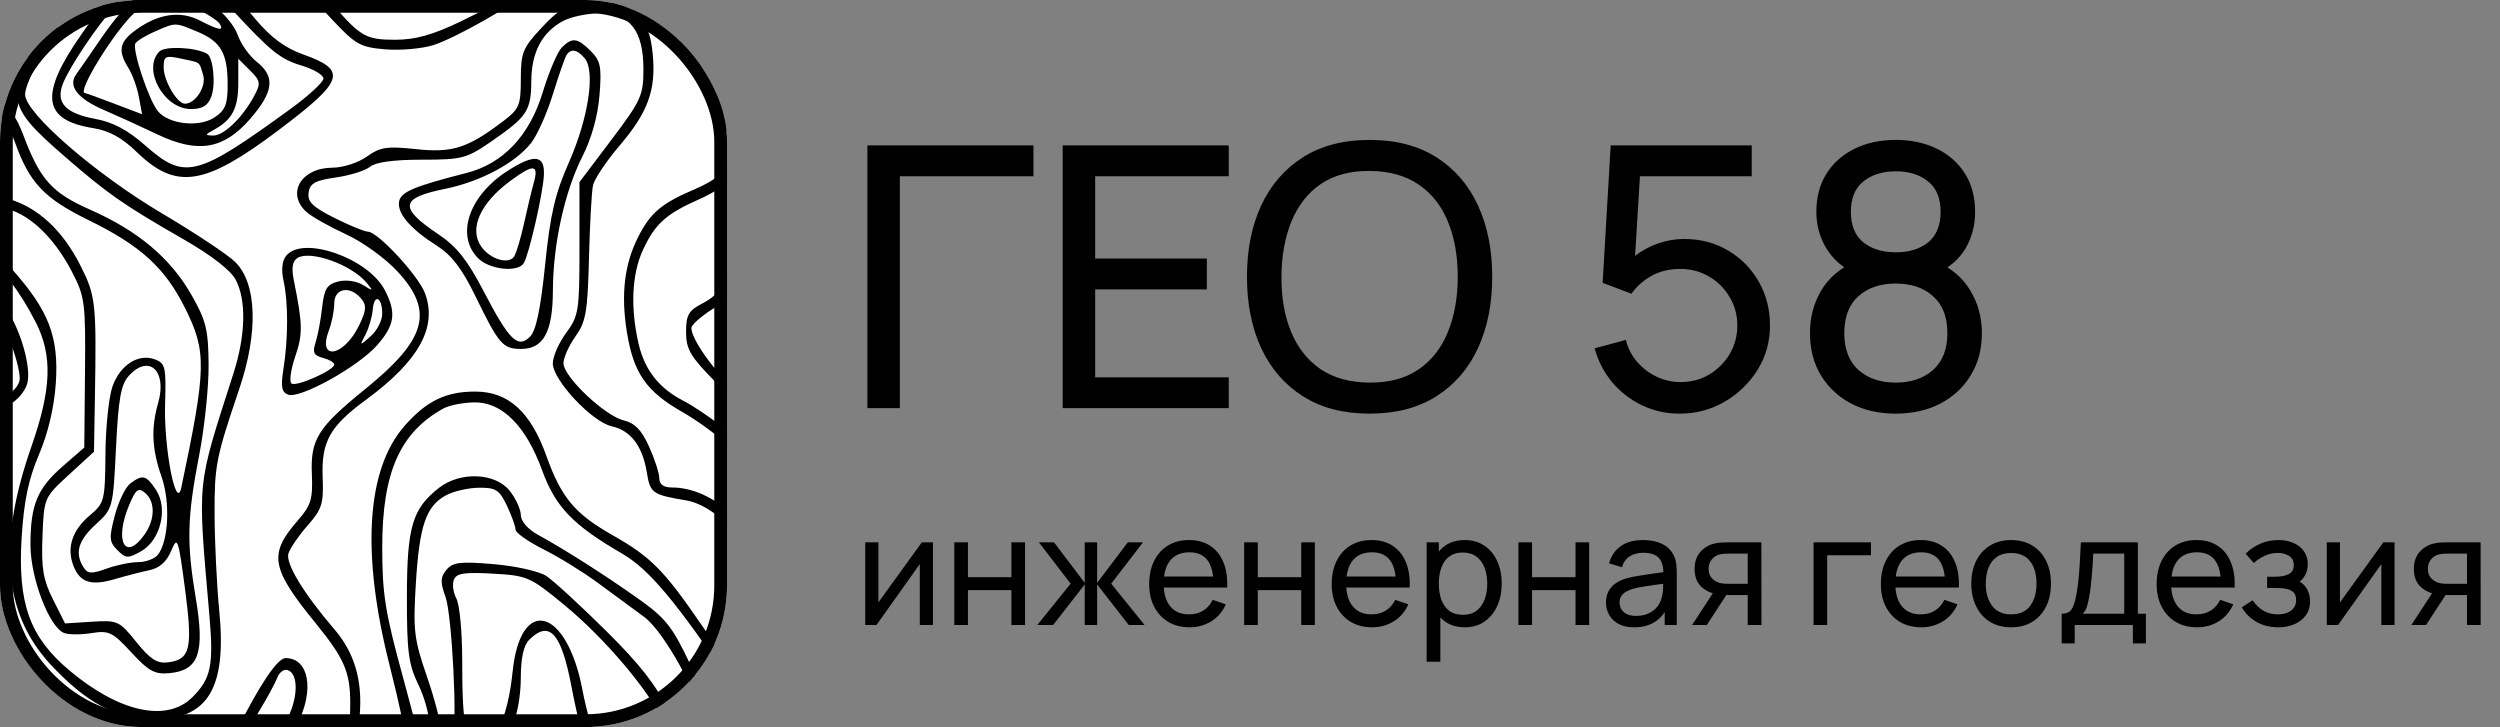 <?xml version="1.0" encoding="UTF-8"?> <svg xmlns="http://www.w3.org/2000/svg" width="196" height="57" viewBox="0 0 196 57" fill="none"><rect x="0" y="0" width="196" height="57" fill="#808080" stroke="none"/><g clip-path="url(#clip0_45_46)"><rect width="57" height="57" rx="11.104" fill="white"></rect><path fill-rule="evenodd" clip-rule="evenodd" d="M-1.412 -0.749C-1.432 -0.347 -1.455 13.241 -1.464 29.445L-1.48 58.908H28.766H59.012L59.116 28.714L59.221 -1.481H28.922C0.358 -1.481 -1.379 -1.439 -1.412 -0.749ZM-0.665 -0.183C-0.334 0.147 0.015 0.151 0.568 -0.171C1.244 -0.564 1.188 -0.621 0.107 -0.632C-0.792 -0.641 -1.001 -0.52 -0.665 -0.183ZM1.235 0.334L-0.959 1.23V4.482C-0.959 7.528 -0.895 7.758 0.041 8.114C0.704 8.367 1.294 9.171 1.795 10.507C3.137 14.086 4.042 15.102 7.097 16.453C10.821 18.1 13.357 20.233 14.995 23.095C16.159 25.13 16.331 25.824 16.354 28.584C16.369 30.322 16.038 33.511 15.618 35.671C14.665 40.582 14.619 42.547 15.353 46.924C16.068 51.184 15.589 52.552 13.305 52.773C12.135 52.886 11.672 52.636 10.3 51.15C8.828 49.556 8.537 49.414 7.178 49.635C6.354 49.769 5.386 49.766 5.028 49.628C3.868 49.183 2.393 45.334 2.389 42.741C2.383 39.591 2.911 38.304 4.927 36.55L6.607 35.087L6.663 29.236C6.715 23.701 6.66 23.273 5.635 21.296C4.396 18.906 2.703 17.16 0.999 16.517C-0.77 15.848 -0.959 15.945 -0.959 17.521C-0.959 18.652 -0.534 19.448 0.981 21.153C3.837 24.369 4.619 26.417 4.376 30.037C4.248 31.938 3.776 33.938 3.059 35.626C2.235 37.564 1.878 39.265 1.7 42.104C1.373 47.301 2.315 49.934 5.441 52.562C9.346 55.846 13.085 56.661 15.082 54.663C16.538 53.208 16.755 52.181 16.423 48.325C15.479 37.373 15.374 38.434 18.307 29.26C19.257 26.287 19.325 23.568 18.488 21.95C18.101 21.2 16.605 20.035 14.414 18.776C9.657 16.043 8.472 15.218 5.101 12.292C0.125 7.973 0.111 7.447 4.791 0.296C5.37 -0.59 5.348 -0.642 4.418 -0.603C3.874 -0.58 2.442 -0.158 1.235 0.334ZM5.581 0.714C3.796 3.08 1.966 6.464 1.966 7.401C1.966 8.857 7.465 13.632 12.725 16.744C15.308 18.272 17.885 19.985 18.451 20.55C20.144 22.244 20.262 26.055 18.759 30.49C16.932 35.88 16.81 36.5 16.823 40.311C16.83 42.495 16.995 45.894 17.189 47.864C17.791 53.954 16.309 56.411 12.05 56.388C9.144 56.371 6.811 55.138 3.998 52.131C0.274 48.149 -0.218 42.673 2.46 35.017C4.041 30.497 4.133 27.875 2.802 25.262C1.52 22.746 -0.131 20.624 -0.587 20.907C-1.277 21.333 -0.965 22.718 0.037 23.682C1.295 24.892 2.515 28.571 2.145 30.043C1.992 30.655 1.341 31.419 0.683 31.759C-0.883 32.569 -1.049 33.629 -0.885 41.79L-0.75 48.46L0.608 50.596C2.075 52.903 2.325 54.721 1.353 56.007C1.015 56.453 0.733 57.148 0.726 57.55C0.714 58.224 1.398 58.281 9.384 58.278C17.949 58.275 18.062 58.263 18.525 57.338C20.371 53.65 21.754 51.595 22.392 51.595C24.218 51.595 24.671 54.09 23.325 56.73L22.535 58.281H24.743C27.244 58.281 27.459 58.032 27.459 55.14C27.459 52.698 26.996 51.622 24.765 48.882C21.229 44.543 21.038 43.454 23.342 40.812C24.389 39.613 24.533 39.138 24.45 37.166C24.336 34.437 24.915 33.517 28.658 30.482C33.445 26.6 34.046 24.409 31.177 21.297C30.215 20.253 28.432 18.965 27.114 18.362C25.822 17.77 24.431 16.984 24.023 16.614C22.421 15.165 23.611 13.146 26.066 13.146C26.888 13.146 28.079 12.762 28.759 12.278C29.813 11.527 30.337 11.448 32.629 11.693C35.479 11.998 36.671 11.614 39.474 9.483C40.713 8.541 40.833 8.25 40.833 6.185C40.833 4.135 40.985 3.756 42.437 2.2C43.862 0.672 44.297 0.459 46.331 0.29C48.306 0.126 48.782 0.239 49.795 1.111C50.715 1.902 51.014 2.58 51.173 4.242C51.444 7.055 50.809 8.799 48.553 11.442C47.524 12.648 46.595 14.042 46.489 14.54C46.383 15.038 46.242 17.608 46.176 20.251C46.071 24.451 45.937 25.223 45.116 26.375C44.599 27.1 44.176 28.049 44.176 28.482C44.176 29.535 47.427 32.614 48.905 32.96C49.763 33.161 50.297 33.712 50.88 34.997C51.32 35.966 51.684 37.088 51.689 37.49C51.695 37.984 52.029 38.221 52.716 38.221C54.23 38.221 55.943 38.974 57.236 40.207L58.385 41.303V38.767C58.385 36.461 58.262 36.109 57.027 34.885C56.28 34.144 54.681 32.976 53.474 32.288C50.657 30.681 49.665 29.247 49.147 26.028C48.671 23.077 48.953 20.709 50.032 18.579C50.998 16.674 51.865 15.942 54.465 14.836C57.874 13.386 58.181 11.668 55.669 8.109C54.929 7.062 54.089 5.463 53.801 4.556C53.513 3.649 52.82 2.109 52.261 1.131L51.245 -0.645H46.074C43.229 -0.645 40.84 -0.494 40.763 -0.309C40.532 0.248 35.721 2.977 33.995 3.531C33.107 3.815 31.407 3.967 30.218 3.869C28.246 3.705 27.878 3.499 26.029 1.522L24.002 -0.645H21.109H18.215L19.985 1.454C21.244 2.946 22.334 3.758 23.762 4.265C27.276 5.513 27.007 6.321 21.761 10.263C16.018 14.58 13.801 14.909 10.705 11.905C9.56 10.794 8.56 10.246 7.311 10.046C3.318 9.408 3.069 7.423 6.389 2.685C8.651 -0.542 8.69 -0.645 7.664 -0.645C6.959 -0.645 6.264 -0.192 5.581 0.714ZM9.002 0.505C7.617 2.004 5.418 5.284 4.92 6.594C4.362 8.064 5.136 8.89 7.477 9.323C8.863 9.579 10.011 10.192 11.402 11.416C14.488 14.132 15.404 13.901 22.762 8.549C24.184 7.515 25.353 6.441 25.358 6.163C25.365 5.885 24.6 5.427 23.659 5.145C21.993 4.646 21.245 4.05 18.311 0.884C17.532 0.043 16.501 -0.645 16.02 -0.645C15.306 -0.645 15.423 -0.456 16.659 0.383C17.491 0.949 18.377 2 18.628 2.72C18.879 3.439 19.558 4.4 20.137 4.856C21.593 6.001 21.456 7.197 19.622 9.311C17.535 11.719 15.511 12.055 12.319 10.527C11.107 9.947 9.22 9.086 8.126 8.614C6.076 7.73 5.31 6.737 5.975 5.825C6.184 5.538 7.081 4.243 7.968 2.947C8.856 1.651 9.979 0.313 10.464 -0.027C11.108 -0.478 11.174 -0.645 10.705 -0.645C10.352 -0.645 9.585 -0.128 9.002 0.505ZM26.222 0.505C28.266 2.86 28.732 3.117 30.965 3.117C32.562 3.117 33.898 2.745 36.093 1.694C40.22 -0.284 40.374 -0.764 36.805 -0.523C35.227 -0.417 33.055 -0.089 31.977 0.205C30.267 0.67 29.883 0.65 28.962 0.047C28.382 -0.333 27.303 -0.645 26.565 -0.645H25.224L26.222 0.505ZM30.071 -0.357C30.474 -0.251 31.131 -0.251 31.534 -0.357C31.936 -0.462 31.607 -0.548 30.803 -0.548C29.998 -0.548 29.669 -0.462 30.071 -0.357ZM52.534 -0.251C52.534 -0.035 52.72 0.256 52.947 0.397C53.174 0.537 53.666 1.707 54.041 2.997C54.416 4.287 55.547 6.546 56.554 8.017L58.385 10.692V9.217C58.385 8.406 58.066 7.075 57.678 6.259C57.013 4.866 57.013 4.657 57.68 2.797C58.876 -0.54 58.808 -0.645 55.46 -0.645C53.851 -0.645 52.534 -0.468 52.534 -0.251ZM12.205 0.074C11.746 0.186 11.018 0.587 10.587 0.966C9.043 2.324 5.966 7.294 6.668 7.296C6.725 7.296 7.755 7.669 8.955 8.126L11.137 8.955L10.889 7.603C10.753 6.859 10.382 5.834 10.065 5.325C9.209 3.951 9.354 3.269 10.708 2.306C12.455 1.061 14.154 0.825 15.679 1.613C17.174 2.386 17.584 2.451 17.217 1.857C16.913 1.365 13.86 -0.25 13.371 -0.178C13.19 -0.152 12.665 -0.038 12.205 0.074ZM44.131 1.653C42.492 2.543 41.67 4.1 41.655 6.341C41.64 8.68 41.328 9.153 38.534 11.079C36.574 12.431 36.235 12.52 33.061 12.52C30.868 12.52 29.444 12.714 29.011 13.073C28.644 13.378 27.439 13.755 26.334 13.913C24.704 14.145 24.301 14.369 24.196 15.101C24.093 15.82 24.503 16.222 26.215 17.082C27.397 17.676 28.584 18.163 28.852 18.165C29.612 18.169 32.787 21.592 33.312 22.973C34.318 25.619 32.851 28.288 28.727 31.316C25.854 33.425 25.188 34.61 25.297 37.424C25.376 39.493 25.243 39.924 24.128 41.185C23.436 41.968 22.756 42.957 22.616 43.382C22.362 44.153 23.782 46.498 26.238 49.365C27.784 51.169 28.426 53.348 28.204 56.03L28.017 58.281H29.803C30.785 58.281 31.669 58.14 31.766 57.968C31.863 57.796 31.32 55.21 30.559 52.221C28.311 43.395 28.717 36.806 31.718 33.388C33.431 31.438 34.95 30.699 37.245 30.699C39.861 30.699 41.599 32.275 42.852 35.783C44 39 45.072 40.282 47.996 41.941C51.044 43.669 52.05 44.686 55.06 49.081C56.484 51.16 57.815 52.963 58.017 53.088C58.512 53.394 58.49 43.985 57.993 42.678C57.4 41.117 55.435 39.505 53.792 39.23C51.149 38.787 50.973 38.663 50.715 37.06C50.381 34.979 49.45 33.748 47.965 33.422C46.42 33.082 43.34 29.799 43.34 28.491C43.34 27.956 43.81 26.881 44.385 26.102C45.367 24.77 45.43 24.376 45.43 19.482V14.277L47.937 10.957C50.265 7.874 50.445 7.477 50.445 5.432C50.445 2.381 49.367 1.021 46.966 1.044C46.006 1.053 44.73 1.327 44.131 1.653ZM12.151 2.465C11.432 2.778 10.741 3.199 10.617 3.4C10.335 3.856 11.661 7.851 12.383 8.721C13.233 9.744 15.593 10.007 16.804 9.214C17.663 8.651 17.847 8.195 17.847 6.632C17.847 4.176 17.323 3.258 15.483 2.489C13.702 1.745 13.803 1.746 12.151 2.465ZM44.042 3.728C43.706 4.064 43.036 5.639 42.553 7.228C41.517 10.639 39.452 12.826 36.573 13.561C32.454 14.612 31.434 15.043 31.292 15.789C31.116 16.716 32.154 17.933 34.262 19.273C35.416 20.006 36.228 21.073 37.283 23.24C39.112 26.998 39.422 27.356 40.86 27.356C42.613 27.356 43.339 26.017 43.347 22.77C43.357 19.153 44.269 15.013 45.662 12.264C46.381 10.846 46.871 9.089 47.001 7.461C47.179 5.24 47.087 4.774 46.319 4.005C45.269 2.956 44.864 2.906 44.042 3.728ZM12.501 4.033C11.127 5.407 12.84 8.549 14.962 8.549C15.866 8.549 16.294 8.292 16.562 7.588C16.93 6.62 16.72 4.485 16.23 4.21C15.33 3.705 12.942 3.592 12.501 4.033ZM44.407 4.334C44.277 4.545 43.796 5.929 43.338 7.411C42.881 8.893 42.116 10.602 41.639 11.209C40.397 12.787 37.658 14.247 34.884 14.808C31.359 15.521 31.25 16.279 34.373 18.37C35.796 19.324 36.641 20.386 37.902 22.804C39.929 26.693 40.598 27.351 41.552 26.397C42.029 25.921 42.38 24.25 42.737 20.763C43.144 16.779 43.512 15.197 44.616 12.7C46.127 9.282 46.687 5.591 45.848 4.58C45.255 3.865 44.75 3.779 44.407 4.334ZM12.832 5.289C12.832 6.333 13.886 8.132 14.498 8.132C15.323 8.132 16.197 6.766 15.929 5.894C15.59 4.788 15.79 4.937 14.191 4.595C12.96 4.331 12.832 4.397 12.832 5.289ZM18.683 6.496C18.683 8.47 18.213 9.385 16.802 10.156C16.053 10.567 16.044 10.615 16.718 10.627C17.548 10.64 19.02 9.217 19.925 7.526C20.458 6.53 20.429 6.348 19.598 5.517L18.683 4.603V6.496ZM-0.959 12.005V15.104L0.72 15.607C3.004 16.291 4.917 18.073 6.297 20.801C7.512 23.202 7.568 23.717 7.439 31.281L7.368 35.416L5.408 37.215C3.451 39.013 3.448 39.02 3.329 42.066C3.232 44.559 3.383 45.461 4.156 46.998L5.101 48.878L7.201 48.744C9.221 48.614 9.354 48.675 10.688 50.335C11.762 51.672 12.315 52.032 13.142 51.932C14.926 51.718 15.127 50.87 14.507 46.186C13.974 42.154 13.918 42.003 13.415 43.2C13.059 44.047 12.499 44.541 11.709 44.705C11.063 44.84 9.843 45.154 8.997 45.403C7.129 45.955 6.255 45.669 5.749 44.337C5.213 42.928 5.665 41.563 7.053 40.396C8.187 39.442 8.236 39.244 8.267 35.572C8.285 33.466 8.535 31.085 8.824 30.281C9.431 28.593 10.868 27.688 12.162 28.18C12.962 28.484 13.033 28.799 12.943 31.686C12.836 35.132 13.811 40.141 14.215 38.221C16.19 28.84 16.216 27.57 14.506 24.148C12.927 20.988 11.031 19.261 6.941 17.256C3.449 15.544 2.31 14.337 1.162 11.128C0.758 9.999 0.166 9.123 -0.247 9.043C-0.866 8.924 -0.959 9.31 -0.959 12.005ZM39.721 13.445C36.735 15.391 35.721 18.483 37.489 20.251C38.384 21.145 40.601 21.382 41.064 20.633C41.464 19.986 42.551 15.259 42.639 13.784C42.738 12.124 41.898 12.026 39.721 13.445ZM40.03 14.167C37.641 15.93 36.749 17.934 37.732 19.336C38.427 20.328 39.883 20.764 40.308 20.107C40.48 19.841 40.827 18.684 41.079 17.535C41.331 16.385 41.681 14.928 41.857 14.296C42.253 12.875 41.822 12.845 40.03 14.167ZM57.549 13.815C57.204 14.297 55.989 15.104 54.848 15.607C52.21 16.77 51.348 17.548 50.395 19.624C49.535 21.497 49.415 24.128 50.062 26.938C50.539 29.006 51.66 30.436 53.579 31.423C54.269 31.777 55.518 32.605 56.356 33.264C58.224 34.732 58.385 34.741 58.385 33.37C58.385 32.61 57.688 31.572 56.087 29.944C54.118 27.944 53.788 27.381 53.788 26.03C53.788 24.703 53.985 24.349 55.029 23.81C56.546 23.026 57.131 22.004 57.131 20.144C57.131 19.366 57.428 17.858 57.79 16.795C58.152 15.731 58.388 14.429 58.312 13.9L58.176 12.938L57.549 13.815ZM58.033 19.415C58.033 19.99 58.128 20.225 58.244 19.938C58.36 19.651 58.36 19.18 58.244 18.893C58.128 18.606 58.033 18.841 58.033 19.415ZM22.448 20.038C22.113 20.441 22.037 21.143 22.232 22.023C22.604 23.699 22.6 26.564 22.223 28.919C21.999 30.317 22.077 30.744 22.588 30.941C23.505 31.293 28.087 28.748 29.564 27.066C30.955 25.481 31.09 24.526 30.173 22.754C28.874 20.241 23.769 18.447 22.448 20.038ZM23.327 20.222C22.924 20.471 22.838 20.994 23.037 21.981C23.737 25.454 23.75 26.181 23.143 27.961C22.79 28.999 22.663 29.949 22.861 30.072C23.276 30.328 26.206 29.021 26.206 28.581C26.206 28.42 25.805 28.184 25.315 28.056C24.598 27.869 24.485 27.634 24.738 26.858C24.912 26.327 25.144 25.093 25.254 24.114C25.421 22.634 25.633 22.291 26.52 22.068C27.133 21.914 27.958 22.032 28.463 22.346C29.269 22.849 29.292 22.835 28.744 22.171C27.576 20.758 24.342 19.595 23.327 20.222ZM57.876 21.805C57.664 22.752 57.077 23.464 55.891 24.213C54.964 24.798 54.206 25.472 54.206 25.71C54.206 26.962 57.644 31.162 58.207 30.598C58.32 30.485 58.359 28.158 58.294 25.427C58.217 22.192 58.071 20.929 57.876 21.805ZM26.206 23.776C26.206 24.336 26.016 25.292 25.785 25.901C24.852 28.355 26.98 27.972 28.173 25.47C28.728 24.306 28.753 23.937 28.312 23.405C27.451 22.368 26.206 22.587 26.206 23.776ZM29.223 24.273C29.175 24.844 28.92 25.724 28.655 26.229C28.177 27.14 28.18 27.141 29.07 26.351C29.564 25.913 29.967 25.124 29.967 24.599C29.967 23.277 29.328 22.998 29.223 24.273ZM-0.959 27.669C-0.959 29.489 -0.846 31.09 -0.708 31.228C-0.196 31.741 1.549 30.552 1.547 29.691C1.544 28.368 0.139 24.727 -0.445 24.532C-0.823 24.406 -0.959 25.237 -0.959 27.669ZM10.1 29.463C9.479 30.148 9.282 31.254 9.095 35.095C8.864 39.833 8.85 39.884 7.504 41.114C6.126 42.371 5.843 43.365 6.547 44.478C6.872 44.991 7.168 45.008 8.346 44.583C9.122 44.302 10.238 44.072 10.826 44.072C11.414 44.072 12.105 43.818 12.363 43.508C13.215 42.481 13.369 39.386 12.668 37.386C11.906 35.213 11.831 33.57 12.401 31.583C13.122 29.067 11.67 27.728 10.1 29.463ZM34.773 32.02C31.353 33.904 29.967 37.047 29.967 42.918C29.967 46.597 30.198 48.027 31.64 53.266C32.052 54.76 32.506 56.5 32.648 57.132C32.791 57.764 33.093 58.281 33.318 58.281C34.038 58.281 33.741 55.629 32.803 53.684C32.025 52.073 31.896 51.086 31.901 46.789C31.907 41.312 32.323 39.895 34.403 38.258C36.075 36.943 38.842 37.057 39.966 38.487C40.443 39.092 40.833 39.947 40.833 40.387C40.833 40.848 41.379 41.487 42.126 41.898C44.305 43.097 47.341 45.03 49.981 46.896C52.195 48.462 52.694 49.09 54.133 52.12C55.032 54.015 55.904 56.187 56.07 56.947C56.312 58.053 56.552 58.304 57.274 58.201C58.545 58.02 58.703 55.59 57.555 53.893C52.921 47.051 50.893 44.633 48.741 43.383C44.908 41.157 43.547 39.736 42.502 36.87C41.237 33.401 39.38 31.531 37.218 31.547C36.333 31.554 35.233 31.767 34.773 32.02ZM10.213 37.908C9.833 38.196 9.288 39.325 9.001 40.417C8.538 42.18 8.56 42.487 9.204 43.13C9.862 43.788 10.032 43.797 11.053 43.224C12.581 42.367 13.195 39.881 12.239 38.423C11.467 37.245 11.184 37.172 10.213 37.908ZM10.116 39.62C8.937 42.44 9.82 44.068 11.346 41.889C12.169 40.714 12.18 39.311 11.37 38.639C10.842 38.201 10.644 38.356 10.116 39.62ZM34.958 38.837C33.398 39.685 32.879 41.206 32.602 45.751C32.379 49.416 32.461 50.11 33.46 53.001C34.067 54.76 34.564 56.668 34.564 57.24C34.564 58.326 35.174 58.664 35.497 57.759C35.871 56.709 35.43 48.186 34.93 46.804C34.507 45.635 34.52 45.255 35.003 44.673C35.499 44.076 36.078 44.007 38.704 44.229C40.417 44.373 42.272 44.789 42.826 45.152C43.379 45.515 45.48 47.442 47.492 49.435C50.173 52.088 51.477 53.755 52.366 55.665C53.353 57.786 53.764 58.273 54.572 58.277C55.447 58.281 55.535 58.137 55.319 57.056C54.801 54.468 52.04 49.488 50.498 48.362C49.664 47.754 48.042 46.56 46.892 45.711C45.743 44.861 43.816 43.671 42.609 43.067C41.402 42.463 40.415 41.765 40.415 41.516C40.415 41.268 40.111 40.425 39.74 39.643C39.152 38.404 38.87 38.224 37.546 38.238C36.71 38.247 35.545 38.516 34.958 38.837ZM35.581 45.456C35.446 45.808 35.538 46.475 35.785 46.937C36.033 47.4 36.236 49.554 36.236 51.724C36.236 57.05 36.508 58.281 37.687 58.281C38.871 58.281 39.838 56.108 40.189 52.657C40.799 46.664 44.43 47.614 45.664 54.09C45.982 55.758 46.458 57.383 46.723 57.702C47.041 58.085 48.106 58.281 49.869 58.281C51.335 58.281 52.534 58.21 52.534 58.123C52.534 58.036 52.258 57.304 51.92 56.495C50.987 54.264 47.441 50.069 44.284 47.464C41.565 45.221 41.355 45.127 38.644 44.974C36.396 44.847 35.778 44.944 35.581 45.456ZM41.489 50.162C41.047 50.604 40.832 51.594 40.83 53.191C40.828 54.497 40.546 56.104 40.203 56.762C39.413 58.276 39.414 58.281 40.415 58.281C40.874 58.281 41.251 58.107 41.251 57.893C41.251 57.222 42.53 56.192 43.362 56.192C43.864 56.192 44.257 56.578 44.422 57.236C44.566 57.811 44.966 58.281 45.31 58.281C45.736 58.281 45.847 58.046 45.656 57.55C45.502 57.148 45.111 55.433 44.786 53.74C43.996 49.61 43.059 48.592 41.489 50.162ZM-0.959 54.09C-0.959 56.139 -0.771 57.93 -0.541 58.072C-0.311 58.214 -0.117 58.084 -0.109 57.784C-0.101 57.483 0.259 56.488 0.692 55.572C1.399 54.077 1.419 53.765 0.887 52.492C0.561 51.712 0.295 51.024 0.295 50.962C0.295 50.899 0.013 50.74 -0.332 50.608C-0.86 50.405 -0.959 50.953 -0.959 54.09ZM21.741 53.127C21.583 53.548 20.925 54.76 20.277 55.82C19.631 56.88 19.101 57.867 19.101 58.014C19.101 58.161 19.631 58.281 20.278 58.281C21.216 58.281 21.646 57.941 22.395 56.608C23.374 54.867 23.451 52.828 22.549 52.532C22.262 52.438 21.898 52.706 21.741 53.127ZM42.365 57.306C41.835 57.836 42.09 58.281 42.922 58.281C43.386 58.281 43.758 58.003 43.758 57.654C43.758 57.018 42.874 56.797 42.365 57.306Z" fill="black"></path></g><rect x="0.5" y="0.5" width="56" height="56" rx="10.604" stroke="black"></rect><path d="M68.003 32V11.399H81.022V13.817H70.549V32H68.003ZM83.315 32V11.399H96.334V13.817H85.862V20.269H94.617V22.687H85.862V29.582H96.334V32H83.315ZM107.376 32.429C105.325 32.429 103.585 31.976 102.154 31.07C100.723 30.164 99.631 28.905 98.878 27.293C98.134 25.681 97.762 23.817 97.762 21.7C97.762 19.582 98.134 17.718 98.878 16.106C99.631 14.494 100.723 13.235 102.154 12.329C103.585 11.423 105.325 10.97 107.376 10.97C109.436 10.97 111.181 11.423 112.612 12.329C114.042 13.235 115.13 14.494 115.874 16.106C116.618 17.718 116.99 19.582 116.99 21.7C116.99 23.817 116.618 25.681 115.874 27.293C115.13 28.905 114.042 30.164 112.612 31.07C111.181 31.976 109.436 32.429 107.376 32.429ZM107.376 29.997C108.911 30.007 110.189 29.663 111.21 28.967C112.24 28.261 113.008 27.284 113.513 26.034C114.028 24.785 114.286 23.34 114.286 21.7C114.286 20.05 114.028 18.605 113.513 17.365C113.008 16.125 112.24 15.157 111.21 14.461C110.189 13.764 108.911 13.412 107.376 13.402C105.84 13.392 104.562 13.736 103.542 14.432C102.531 15.128 101.768 16.101 101.253 17.351C100.738 18.6 100.475 20.05 100.466 21.7C100.456 23.34 100.709 24.78 101.224 26.02C101.739 27.26 102.507 28.233 103.527 28.939C104.557 29.635 105.84 29.988 107.376 29.997ZM131.685 32.429C130.627 32.429 129.64 32.21 128.724 31.771C127.818 31.332 127.041 30.732 126.392 29.968C125.753 29.196 125.295 28.309 125.019 27.308L127.465 26.649C127.637 27.327 127.942 27.913 128.381 28.409C128.819 28.896 129.33 29.277 129.911 29.554C130.503 29.821 131.118 29.954 131.757 29.954C132.596 29.954 133.35 29.754 134.017 29.353C134.694 28.943 135.228 28.404 135.62 27.737C136.011 27.06 136.206 26.32 136.206 25.519C136.206 24.689 136.001 23.941 135.591 23.273C135.19 22.596 134.651 22.062 133.974 21.671C133.297 21.28 132.558 21.084 131.757 21.084C130.851 21.084 130.073 21.275 129.425 21.657C128.786 22.029 128.28 22.486 127.908 23.03L125.648 22.172L126.278 11.399H137.336V13.817H127.508L128.638 12.758L128.109 21.385L127.551 20.655C128.123 20.045 128.805 19.573 129.597 19.239C130.398 18.905 131.213 18.738 132.043 18.738C133.321 18.738 134.465 19.039 135.476 19.639C136.487 20.231 137.289 21.041 137.88 22.072C138.471 23.092 138.767 24.241 138.767 25.519C138.767 26.788 138.443 27.947 137.794 28.996C137.146 30.035 136.282 30.87 135.205 31.499C134.136 32.119 132.963 32.429 131.685 32.429ZM148.626 32.429C147.31 32.429 146.146 32.167 145.135 31.642C144.124 31.108 143.333 30.369 142.761 29.425C142.188 28.481 141.902 27.379 141.902 26.12C141.902 24.89 142.193 23.779 142.775 22.787C143.366 21.795 144.253 21.032 145.436 20.498L145.393 21.428C144.43 20.96 143.69 20.302 143.175 19.453C142.66 18.595 142.403 17.646 142.403 16.607C142.403 15.443 142.67 14.441 143.204 13.602C143.738 12.763 144.473 12.114 145.407 11.657C146.342 11.199 147.415 10.97 148.626 10.97C149.837 10.97 150.91 11.199 151.845 11.657C152.78 12.114 153.514 12.763 154.048 13.602C154.582 14.441 154.849 15.443 154.849 16.607C154.849 17.646 154.606 18.59 154.12 19.439C153.633 20.279 152.885 20.941 151.874 21.428L151.816 20.512C152.999 21.027 153.886 21.785 154.477 22.787C155.078 23.779 155.379 24.89 155.379 26.12C155.379 27.379 155.088 28.481 154.506 29.425C153.934 30.369 153.137 31.108 152.117 31.642C151.106 32.167 149.942 32.429 148.626 32.429ZM148.626 29.997C149.828 29.997 150.801 29.668 151.545 29.01C152.298 28.342 152.675 27.379 152.675 26.12C152.675 24.852 152.303 23.888 151.559 23.23C150.824 22.563 149.847 22.229 148.626 22.229C147.415 22.229 146.437 22.563 145.693 23.23C144.959 23.888 144.592 24.852 144.592 26.12C144.592 27.379 144.964 28.342 145.708 29.01C146.452 29.668 147.424 29.997 148.626 29.997ZM148.626 19.782C149.675 19.782 150.524 19.52 151.173 18.996C151.821 18.462 152.145 17.665 152.145 16.607C152.145 15.548 151.821 14.756 151.173 14.232C150.524 13.698 149.675 13.431 148.626 13.431C147.587 13.431 146.738 13.698 146.08 14.232C145.431 14.756 145.107 15.548 145.107 16.607C145.107 17.665 145.431 18.462 146.08 18.996C146.738 19.52 147.587 19.782 148.626 19.782Z" fill="black"></path><path d="M73.144 42.52V49H72.112V44.224L68.716 49H67.834V42.52H68.866V47.23L72.268 42.52H73.144ZM74.818 49V42.52H75.886V45.25H79.294V42.52H80.362V49H79.294V46.264H75.886V49H74.818ZM81.323 49L83.939 45.76L81.449 42.52H82.637L85.043 45.7V42.52H86.015V45.7L88.421 42.52H89.609L87.119 45.76L89.735 49H88.493L86.015 45.82V49H85.043V45.82L82.565 49H81.323ZM93.265 49.18C92.629 49.18 92.073 49.04 91.597 48.76C91.125 48.476 90.757 48.082 90.493 47.578C90.229 47.07 90.097 46.478 90.097 45.802C90.097 45.094 90.227 44.482 90.487 43.966C90.747 43.446 91.109 43.046 91.573 42.766C92.041 42.482 92.589 42.34 93.217 42.34C93.869 42.34 94.423 42.49 94.879 42.79C95.339 43.09 95.683 43.518 95.911 44.074C96.143 44.63 96.243 45.292 96.211 46.06H95.131V45.676C95.119 44.88 94.957 44.286 94.645 43.894C94.333 43.498 93.869 43.3 93.253 43.3C92.593 43.3 92.091 43.512 91.747 43.936C91.403 44.36 91.231 44.968 91.231 45.76C91.231 46.524 91.403 47.116 91.747 47.536C92.091 47.956 92.581 48.166 93.217 48.166C93.645 48.166 94.017 48.068 94.333 47.872C94.649 47.676 94.897 47.394 95.077 47.026L96.103 47.38C95.851 47.952 95.471 48.396 94.963 48.712C94.459 49.024 93.893 49.18 93.265 49.18ZM90.871 46.06V45.202H95.659V46.06H90.871ZM97.541 49V42.52H98.609V45.25H102.017V42.52H103.085V49H102.017V46.264H98.609V49H97.541ZM107.574 49.18C106.938 49.18 106.382 49.04 105.906 48.76C105.434 48.476 105.066 48.082 104.802 47.578C104.538 47.07 104.406 46.478 104.406 45.802C104.406 45.094 104.536 44.482 104.796 43.966C105.056 43.446 105.418 43.046 105.882 42.766C106.35 42.482 106.898 42.34 107.526 42.34C108.178 42.34 108.732 42.49 109.188 42.79C109.648 43.09 109.992 43.518 110.22 44.074C110.452 44.63 110.552 45.292 110.52 46.06H109.44V45.676C109.428 44.88 109.266 44.286 108.954 43.894C108.642 43.498 108.178 43.3 107.562 43.3C106.902 43.3 106.4 43.512 106.056 43.936C105.712 44.36 105.54 44.968 105.54 45.76C105.54 46.524 105.712 47.116 106.056 47.536C106.4 47.956 106.89 48.166 107.526 48.166C107.954 48.166 108.326 48.068 108.642 47.872C108.958 47.676 109.206 47.394 109.386 47.026L110.412 47.38C110.16 47.952 109.78 48.396 109.272 48.712C108.768 49.024 108.202 49.18 107.574 49.18ZM105.18 46.06V45.202H109.968V46.06H105.18ZM114.832 49.18C114.224 49.18 113.712 49.03 113.296 48.73C112.88 48.426 112.564 48.016 112.348 47.5C112.136 46.98 112.03 46.398 112.03 45.754C112.03 45.102 112.136 44.518 112.348 44.002C112.564 43.486 112.88 43.08 113.296 42.784C113.716 42.488 114.23 42.34 114.838 42.34C115.438 42.34 115.954 42.49 116.386 42.79C116.822 43.086 117.156 43.492 117.388 44.008C117.62 44.524 117.736 45.106 117.736 45.754C117.736 46.402 117.62 46.984 117.388 47.5C117.156 48.016 116.822 48.426 116.386 48.73C115.954 49.03 115.436 49.18 114.832 49.18ZM111.85 51.88V42.52H112.804V47.29H112.924V51.88H111.85ZM114.7 48.202C115.128 48.202 115.482 48.094 115.762 47.878C116.042 47.662 116.252 47.37 116.392 47.002C116.532 46.63 116.602 46.214 116.602 45.754C116.602 45.298 116.532 44.886 116.392 44.518C116.256 44.15 116.044 43.858 115.756 43.642C115.472 43.426 115.11 43.318 114.67 43.318C114.25 43.318 113.902 43.422 113.626 43.63C113.35 43.834 113.144 44.12 113.008 44.488C112.872 44.852 112.804 45.274 112.804 45.754C112.804 46.226 112.87 46.648 113.002 47.02C113.138 47.388 113.346 47.678 113.626 47.89C113.906 48.098 114.264 48.202 114.7 48.202ZM119.045 49V42.52H120.113V45.25H123.521V42.52H124.589V49H123.521V46.264H120.113V49H119.045ZM128.112 49.18C127.628 49.18 127.222 49.092 126.894 48.916C126.57 48.736 126.324 48.5 126.156 48.208C125.992 47.916 125.91 47.596 125.91 47.248C125.91 46.908 125.974 46.614 126.102 46.366C126.234 46.114 126.418 45.906 126.654 45.742C126.89 45.574 127.172 45.442 127.5 45.346C127.808 45.262 128.152 45.19 128.532 45.13C128.916 45.066 129.304 45.008 129.696 44.956C130.088 44.904 130.454 44.854 130.794 44.806L130.41 45.028C130.422 44.452 130.306 44.026 130.062 43.75C129.822 43.474 129.406 43.336 128.814 43.336C128.422 43.336 128.078 43.426 127.782 43.606C127.49 43.782 127.284 44.07 127.164 44.47L126.15 44.164C126.306 43.596 126.608 43.15 127.056 42.826C127.504 42.502 128.094 42.34 128.826 42.34C129.414 42.34 129.918 42.446 130.338 42.658C130.762 42.866 131.066 43.182 131.25 43.606C131.342 43.806 131.4 44.024 131.424 44.26C131.448 44.492 131.46 44.736 131.46 44.992V49H130.512V47.446L130.734 47.59C130.49 48.114 130.148 48.51 129.708 48.778C129.272 49.046 128.74 49.18 128.112 49.18ZM128.274 48.286C128.658 48.286 128.99 48.218 129.27 48.082C129.554 47.942 129.782 47.76 129.954 47.536C130.126 47.308 130.238 47.06 130.29 46.792C130.35 46.592 130.382 46.37 130.386 46.126C130.394 45.878 130.398 45.688 130.398 45.556L130.77 45.718C130.422 45.766 130.08 45.812 129.744 45.856C129.408 45.9 129.09 45.948 128.79 46C128.49 46.048 128.22 46.106 127.98 46.174C127.804 46.23 127.638 46.302 127.482 46.39C127.33 46.478 127.206 46.592 127.11 46.732C127.018 46.868 126.972 47.038 126.972 47.242C126.972 47.418 127.016 47.586 127.104 47.746C127.196 47.906 127.336 48.036 127.524 48.136C127.716 48.236 127.966 48.286 128.274 48.286ZM137.022 49V46.654H135.624C135.46 46.654 135.278 46.648 135.078 46.636C134.882 46.62 134.698 46.598 134.526 46.57C134.058 46.482 133.662 46.276 133.338 45.952C133.018 45.628 132.858 45.18 132.858 44.608C132.858 44.052 133.008 43.606 133.308 43.27C133.612 42.93 133.986 42.71 134.43 42.61C134.63 42.562 134.832 42.536 135.036 42.532C135.244 42.524 135.42 42.52 135.564 42.52H138.09L138.096 49H137.022ZM132.66 49L134.382 46.36H135.534L133.812 49H132.66ZM135.546 45.772H137.022V43.402H135.546C135.454 43.402 135.332 43.406 135.18 43.414C135.032 43.422 134.89 43.446 134.754 43.486C134.626 43.522 134.5 43.588 134.376 43.684C134.256 43.78 134.156 43.904 134.076 44.056C133.996 44.208 133.956 44.388 133.956 44.596C133.956 44.896 134.04 45.14 134.208 45.328C134.376 45.512 134.58 45.636 134.82 45.7C134.952 45.732 135.082 45.752 135.21 45.76C135.342 45.768 135.454 45.772 135.546 45.772ZM142.184 49V42.52H146.684V43.534H143.252V49H142.184ZM150.628 49.18C149.992 49.18 149.436 49.04 148.96 48.76C148.488 48.476 148.12 48.082 147.856 47.578C147.592 47.07 147.46 46.478 147.46 45.802C147.46 45.094 147.59 44.482 147.85 43.966C148.11 43.446 148.472 43.046 148.936 42.766C149.404 42.482 149.952 42.34 150.58 42.34C151.232 42.34 151.786 42.49 152.242 42.79C152.702 43.09 153.046 43.518 153.274 44.074C153.506 44.63 153.606 45.292 153.574 46.06H152.494V45.676C152.482 44.88 152.32 44.286 152.008 43.894C151.696 43.498 151.232 43.3 150.616 43.3C149.956 43.3 149.454 43.512 149.11 43.936C148.766 44.36 148.594 44.968 148.594 45.76C148.594 46.524 148.766 47.116 149.11 47.536C149.454 47.956 149.944 48.166 150.58 48.166C151.008 48.166 151.38 48.068 151.696 47.872C152.012 47.676 152.26 47.394 152.44 47.026L153.466 47.38C153.214 47.952 152.834 48.396 152.326 48.712C151.822 49.024 151.256 49.18 150.628 49.18ZM148.234 46.06V45.202H153.022V46.06H148.234ZM157.67 49.18C157.026 49.18 156.47 49.034 156.002 48.742C155.538 48.45 155.18 48.046 154.928 47.53C154.676 47.014 154.55 46.422 154.55 45.754C154.55 45.074 154.678 44.478 154.934 43.966C155.19 43.454 155.552 43.056 156.02 42.772C156.488 42.484 157.038 42.34 157.67 42.34C158.318 42.34 158.876 42.486 159.344 42.778C159.812 43.066 160.17 43.468 160.418 43.984C160.67 44.496 160.796 45.086 160.796 45.754C160.796 46.43 160.67 47.026 160.418 47.542C160.166 48.054 159.806 48.456 159.338 48.748C158.87 49.036 158.314 49.18 157.67 49.18ZM157.67 48.166C158.342 48.166 158.842 47.942 159.17 47.494C159.498 47.046 159.662 46.466 159.662 45.754C159.662 45.022 159.496 44.44 159.164 44.008C158.832 43.572 158.334 43.354 157.67 43.354C157.218 43.354 156.846 43.456 156.554 43.66C156.262 43.864 156.044 44.146 155.9 44.506C155.756 44.866 155.684 45.282 155.684 45.754C155.684 46.482 155.852 47.066 156.188 47.506C156.524 47.946 157.018 48.166 157.67 48.166ZM161.637 50.44V48.118C162.001 48.118 162.261 48 162.417 47.764C162.573 47.524 162.699 47.13 162.795 46.582C162.859 46.238 162.911 45.87 162.951 45.478C162.991 45.086 163.025 44.65 163.053 44.17C163.085 43.686 163.115 43.136 163.143 42.52H167.607V48.118H168.237V50.44H167.217V49H162.657V50.44H161.637ZM163.281 48.118H166.539V43.402H164.109C164.097 43.686 164.081 43.984 164.061 44.296C164.041 44.604 164.017 44.912 163.989 45.22C163.965 45.528 163.935 45.82 163.899 46.096C163.867 46.368 163.829 46.612 163.785 46.828C163.733 47.128 163.673 47.382 163.605 47.59C163.537 47.798 163.429 47.974 163.281 48.118ZM172.25 49.18C171.614 49.18 171.058 49.04 170.582 48.76C170.11 48.476 169.742 48.082 169.478 47.578C169.214 47.07 169.082 46.478 169.082 45.802C169.082 45.094 169.212 44.482 169.472 43.966C169.732 43.446 170.094 43.046 170.558 42.766C171.026 42.482 171.574 42.34 172.202 42.34C172.854 42.34 173.408 42.49 173.864 42.79C174.324 43.09 174.668 43.518 174.896 44.074C175.128 44.63 175.228 45.292 175.196 46.06H174.116V45.676C174.104 44.88 173.942 44.286 173.63 43.894C173.318 43.498 172.854 43.3 172.238 43.3C171.578 43.3 171.076 43.512 170.732 43.936C170.388 44.36 170.216 44.968 170.216 45.76C170.216 46.524 170.388 47.116 170.732 47.536C171.076 47.956 171.566 48.166 172.202 48.166C172.63 48.166 173.002 48.068 173.318 47.872C173.634 47.676 173.882 47.394 174.062 47.026L175.088 47.38C174.836 47.952 174.456 48.396 173.948 48.712C173.444 49.024 172.878 49.18 172.25 49.18ZM169.856 46.06V45.202H174.644V46.06H169.856ZM178.619 49.18C177.979 49.18 177.413 49.042 176.921 48.766C176.429 48.486 176.041 48.102 175.757 47.614L176.609 47.062C176.845 47.418 177.127 47.692 177.455 47.884C177.783 48.072 178.157 48.166 178.577 48.166C179.017 48.166 179.367 48.066 179.627 47.866C179.887 47.662 180.017 47.388 180.017 47.044C180.017 46.788 179.953 46.592 179.825 46.456C179.697 46.32 179.513 46.226 179.273 46.174C179.033 46.122 178.747 46.096 178.415 46.096H177.743V45.214H178.409C178.829 45.214 179.171 45.146 179.435 45.01C179.699 44.874 179.831 44.642 179.831 44.314C179.831 43.978 179.707 43.734 179.459 43.582C179.215 43.426 178.923 43.348 178.583 43.348C178.223 43.348 177.879 43.424 177.551 43.576C177.223 43.724 176.941 43.912 176.705 44.14L176.057 43.414C176.393 43.07 176.779 42.806 177.215 42.622C177.655 42.434 178.133 42.34 178.649 42.34C179.065 42.34 179.445 42.414 179.789 42.562C180.137 42.706 180.413 42.92 180.617 43.204C180.825 43.484 180.929 43.826 180.929 44.23C180.929 44.574 180.849 44.88 180.689 45.148C180.529 45.416 180.293 45.65 179.981 45.85L179.939 45.472C180.203 45.536 180.421 45.654 180.593 45.826C180.769 45.994 180.899 46.194 180.983 46.426C181.067 46.658 181.109 46.9 181.109 47.152C181.109 47.576 180.997 47.94 180.773 48.244C180.553 48.544 180.255 48.776 179.879 48.94C179.503 49.1 179.083 49.18 178.619 49.18ZM187.73 42.52V49H186.698V44.224L183.302 49H182.42V42.52H183.452V47.23L186.854 42.52H187.73ZM193.412 49V46.654H192.014C191.85 46.654 191.668 46.648 191.468 46.636C191.272 46.62 191.088 46.598 190.916 46.57C190.448 46.482 190.052 46.276 189.728 45.952C189.408 45.628 189.248 45.18 189.248 44.608C189.248 44.052 189.398 43.606 189.698 43.27C190.002 42.93 190.376 42.71 190.82 42.61C191.02 42.562 191.222 42.536 191.426 42.532C191.634 42.524 191.81 42.52 191.954 42.52H194.48L194.486 49H193.412ZM189.05 49L190.772 46.36H191.924L190.202 49H189.05ZM191.936 45.772H193.412V43.402H191.936C191.844 43.402 191.722 43.406 191.57 43.414C191.422 43.422 191.28 43.446 191.144 43.486C191.016 43.522 190.89 43.588 190.766 43.684C190.646 43.78 190.546 43.904 190.466 44.056C190.386 44.208 190.346 44.388 190.346 44.596C190.346 44.896 190.43 45.14 190.598 45.328C190.766 45.512 190.97 45.636 191.21 45.7C191.342 45.732 191.472 45.752 191.6 45.76C191.732 45.768 191.844 45.772 191.936 45.772Z" fill="black"></path><defs><clipPath id="clip0_45_46"><rect width="57" height="57" rx="11.104" fill="white"></rect></clipPath></defs></svg> 